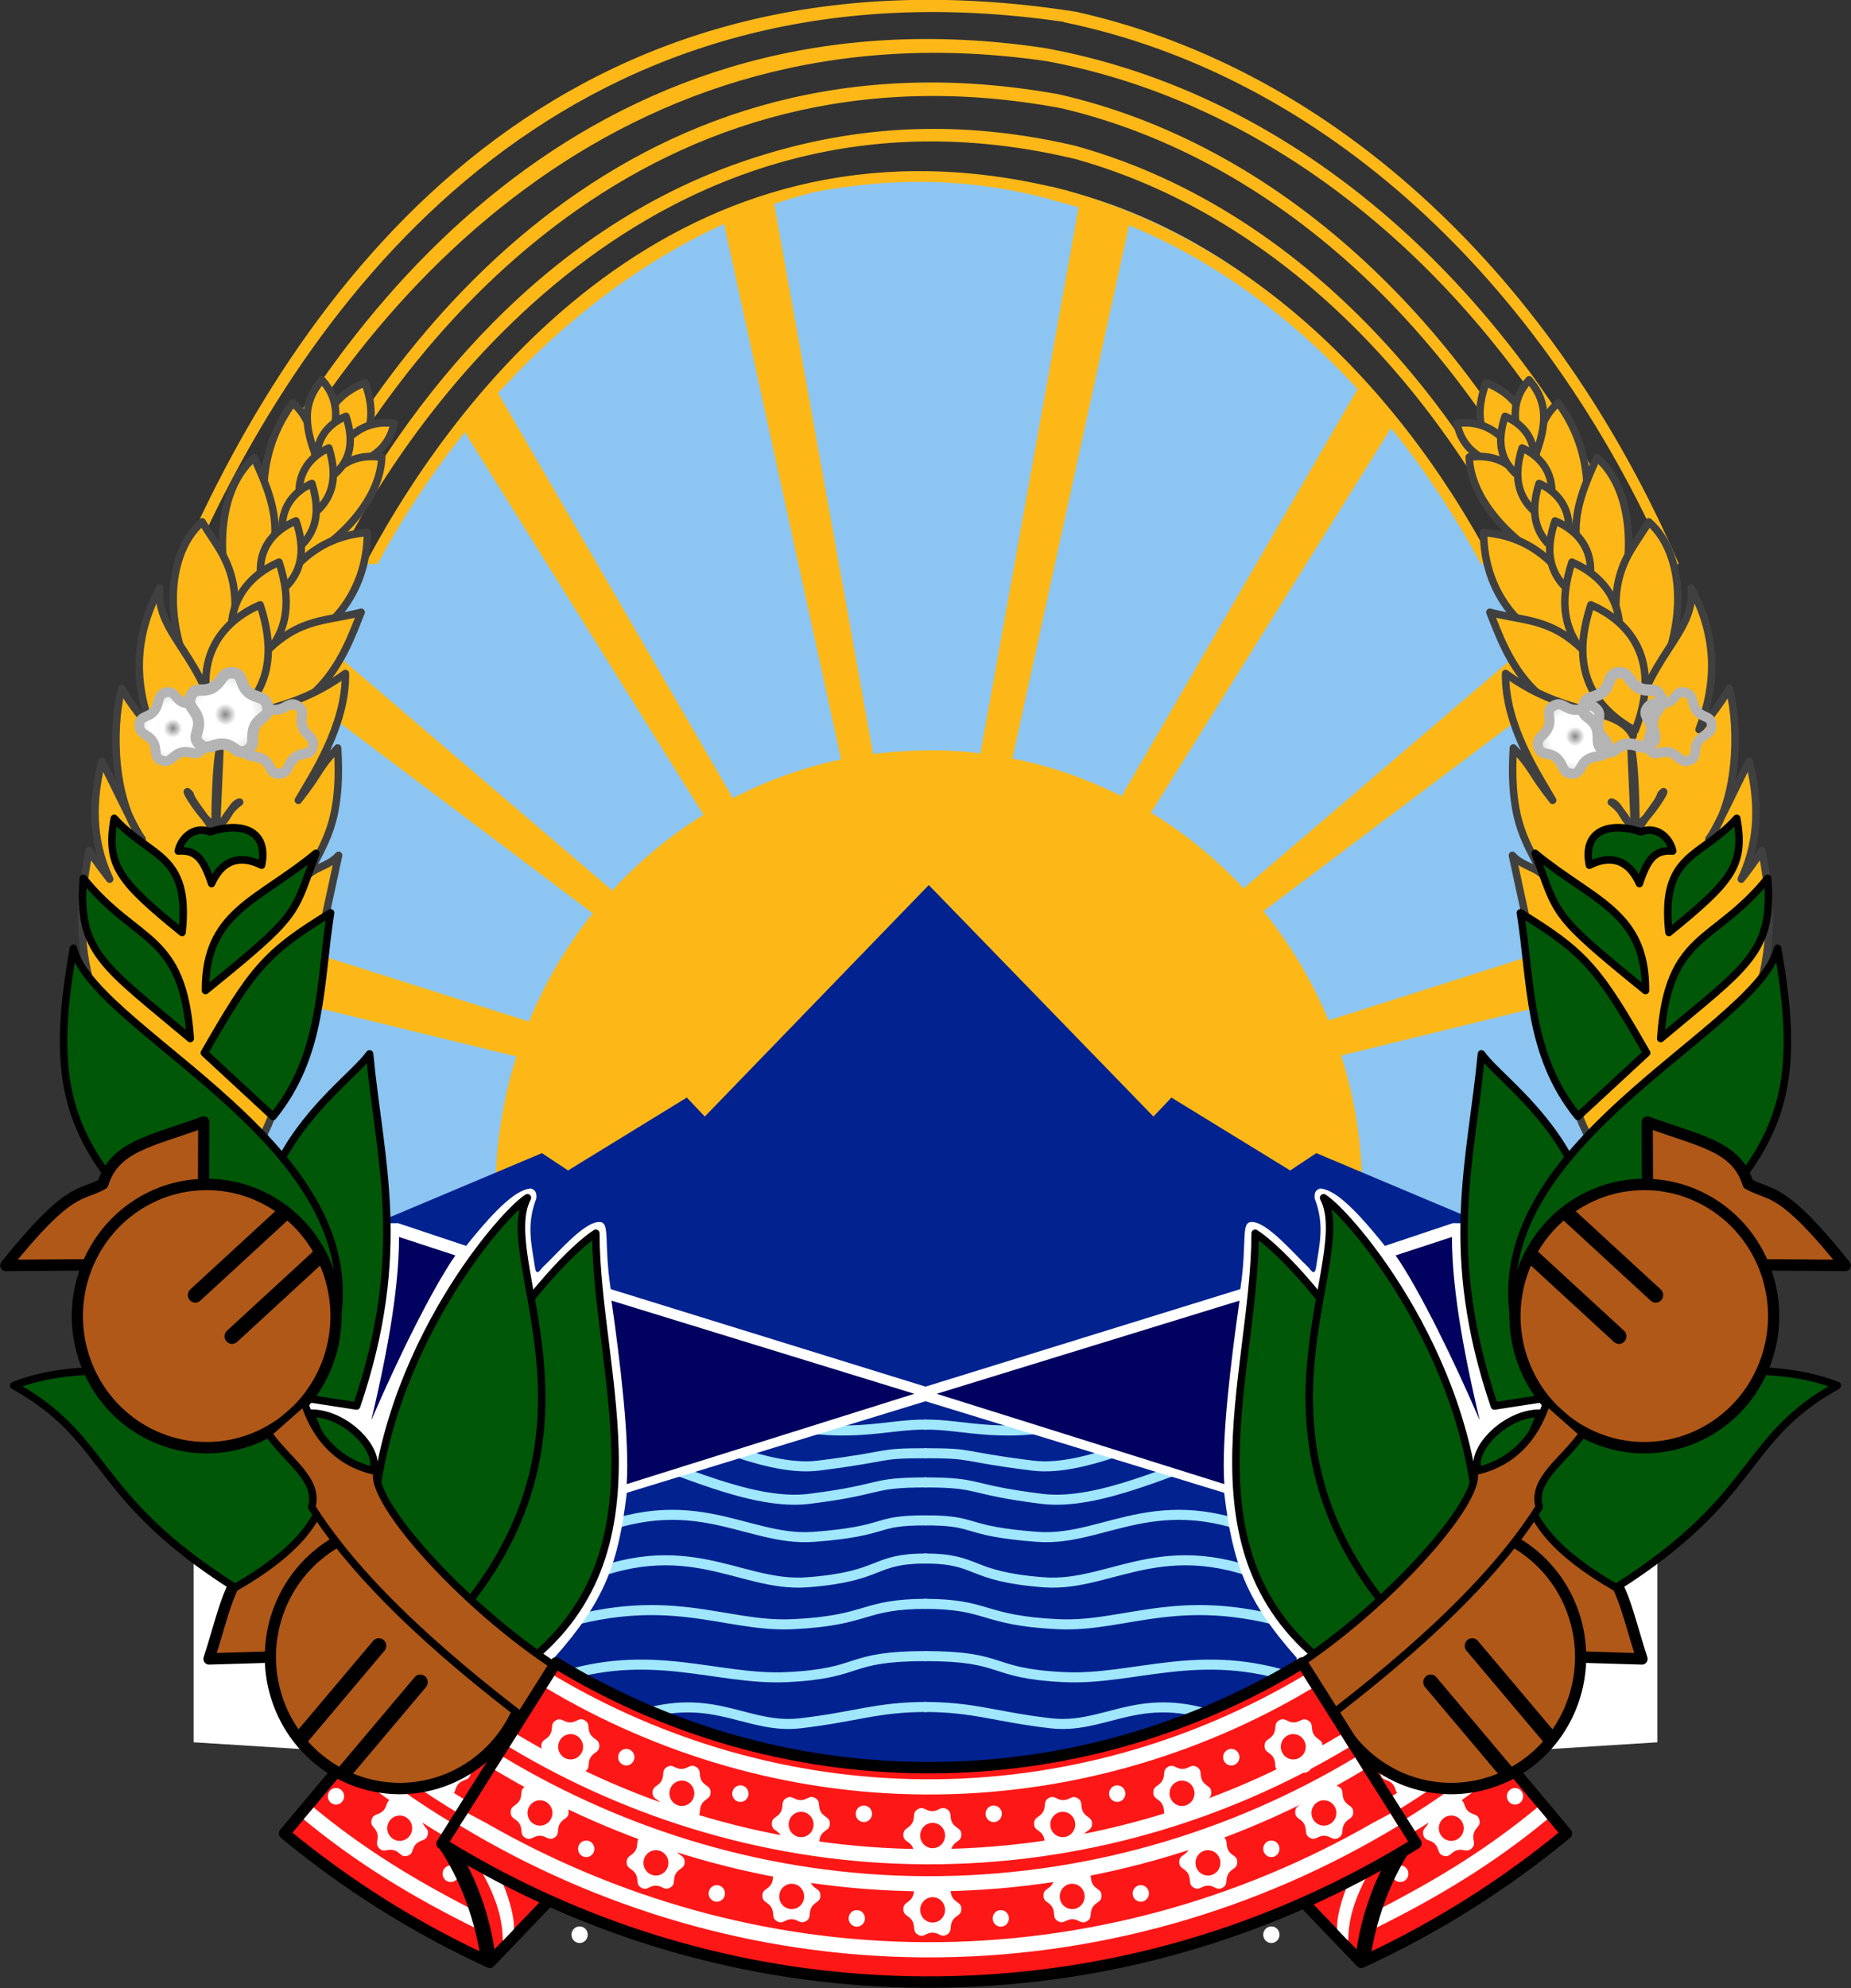 <?xml version="1.0" encoding="UTF-8" standalone="no"?>
<!-- Created with Inkscape (http://www.inkscape.org/) -->

<svg
   xmlns:svg="http://www.w3.org/2000/svg"
   xmlns="http://www.w3.org/2000/svg"
   xmlns:xlink="http://www.w3.org/1999/xlink"
   version="1.0"
   width="744"
   height="798.829"
   id="svg2">
  <rect width="100%" height="100%" fill="#333333" stroke="none"/>
  <defs
     id="defs4">
    <linearGradient
       id="linearGradient3460">
      <stop
         id="stop3462"
         style="stop-color:#fdb817;stop-opacity:1"
         offset="0" />
      <stop
         id="stop3464"
         style="stop-color:#fdb817;stop-opacity:0"
         offset="1" />
    </linearGradient>
    <radialGradient
       cx="199.382"
       cy="235.228"
       r="11.03"
       fx="199.382"
       fy="235.228"
       id="radialGradient15337"
       xlink:href="#linearGradient4168"
       gradientUnits="userSpaceOnUse"
       gradientTransform="matrix(1,0,0,1.001,0,-0.135)" />
    <linearGradient
       id="linearGradient4168">
      <stop
         id="stop4170"
         style="stop-color:#868686;stop-opacity:1"
         offset="0" />
      <stop
         id="stop6164"
         style="stop-color:#ffffff;stop-opacity:1"
         offset="0.25" />
      <stop
         id="stop6166"
         style="stop-color:#ffffff;stop-opacity:1"
         offset="0.625" />
      <stop
         id="stop4172"
         style="stop-color:#d7dedd;stop-opacity:1"
         offset="1" />
    </linearGradient>
    <linearGradient
       id="linearGradient5165">
      <stop
         id="stop5167"
         style="stop-color:#ccdde6;stop-opacity:1"
         offset="0" />
      <stop
         id="stop5173"
         style="stop-color:#ccdde6;stop-opacity:1"
         offset="0.5" />
      <stop
         id="stop5169"
         style="stop-color:#ccdde6;stop-opacity:0"
         offset="1" />
    </linearGradient>
    <linearGradient
       id="linearGradient5183">
      <stop
         id="stop5185"
         style="stop-color:#ffffff;stop-opacity:0.99"
         offset="0" />
      <stop
         id="stop5193"
         style="stop-color:#daf1f6;stop-opacity:0.996"
         offset="0.75" />
      <stop
         id="stop5187"
         style="stop-color:#94c7d2;stop-opacity:1"
         offset="1" />
    </linearGradient>
    <linearGradient
       x1="440.656"
       y1="212.953"
       x2="641.5"
       y2="212.953"
       id="linearGradient3466"
       xlink:href="#linearGradient3460"
       gradientUnits="userSpaceOnUse" />
    <radialGradient
       cx="199.382"
       cy="235.228"
       r="11.03"
       fx="199.382"
       fy="235.228"
       id="radialGradient2664"
       xlink:href="#linearGradient4168"
       gradientUnits="userSpaceOnUse"
       gradientTransform="matrix(1,0,0,1.001,0,-0.135)" />
    <radialGradient
       cx="199.382"
       cy="235.228"
       r="11.03"
       fx="199.382"
       fy="235.228"
       id="radialGradient3331"
       xlink:href="#linearGradient4168"
       gradientUnits="userSpaceOnUse"
       gradientTransform="matrix(1,0,0,1.001,0,-0.135)" />
  </defs>
  <g
     transform="translate(-27.503,-43.604)"
     id="layer1">
    <path
       d="m 398.197,114.606 c -24.826,0.223 -47.659,4.484 -47.659,4.484 -139.105,39.938 -224.293,187.885 -225.057,369.25 l -1.137,2.966 c -3e-5,100.482 29.573,191.607 77.551,258.68 l 397.976,0 c 47.592,-66.552 77.037,-156.898 77.457,-256.581 0.777,-184.49 -97.371,-345.915 -227.281,-374.537 -0.525,-0.057 -1.681,-0.229 -3.361,-0.473 -8.013,-1.165 -27.966,-3.973 -48.49,-3.788 z"
       id="path3225"
       style="fill:#8cc5f2;fill-opacity:1;stroke:none" />
    <g
       transform="matrix(3.001,0,0,3.053,-560.68,-490.838)"
       id="g15142"
       style="stroke:none">
      <path
         d="M 520.25,201.438 513.5,203.969 529.312,275 c -5.108,1.055 -9.976,2.791 -14.5,5.094 L 482.75,225.75 l -4.469,5.188 32.594,51.344 c -4.516,2.76 -8.625,6.119 -12.219,9.969 l -38.25,-32.156 -0.656,8.312 36.281,26.844 c -3.485,4.285 -6.372,9.078 -8.531,14.25 l -28.312,-8.844 -1.438,6.688 28.062,6.75 c -1.76,5.488 -2.747,11.341 -2.781,17.406 l 0,0.312 c -10e-6,31.92 25.799,57.881 57.719,58.062 32.035,0.182 58.162,-25.684 58.344,-57.719 0.036,-6.345 -0.96,-12.46 -2.812,-18.188 l 27.5,-6.625 -1.438,-6.688 -27.75,8.688 c -2.202,-5.225 -5.162,-10.059 -8.719,-14.375 l 35.906,-26.562 -0.656,-8.312 -37.906,31.875 C 579.567,288.11 575.399,284.744 570.812,282 L 603.25,230.938 598.781,225.75 566.875,279.844 c -4.564,-2.27 -9.475,-3.963 -14.625,-4.969 l 15.781,-70.906 -6.75,-2.531 -13.312,72.781 c -4.779,-0.65 -9.598,-0.496 -14.375,0.062 L 520.25,201.438 z"
         transform="translate(-220.654,0)"
         id="path14031"
         style="fill:#fdb817;fill-opacity:1;stroke:none" />
    </g>
    <g
       transform="matrix(3.001,0,0,3.053,-1222.816,-490.838)"
       id="g15168"
       style="stroke:none">
      <path
         d="m 541.031,291.531 -30,30.469 -2.406,-2.5 -15.906,9.594 -3.5,-2.281 -21.969,9.094 14.531,78.594 118.594,0 14.531,-78.594 -21.969,-9.094 -3.5,2.281 L 573.531,319.5 571.125,322 541.031,291.531 z"
         id="rect2249"
         style="fill:#022290;fill-opacity:1;stroke:none" />
    </g>
    <g
       transform="matrix(3.001,0,0,3.053,-1222.809,-490.838)"
       id="g15172"
       style="stroke:none">
      <path
         d="m 560.872,176.625 c -69.094,-10.743 -103.597,35.007 -120.216,72.656 l 1.562,0 c 16.734,-37.345 51.59,-80.738 116.926,-71.344 l 1.727,-1.312 z m -0.028,0 -1.75,1.344 c 34.717,7.012 64.162,33.964 80.875,71.312 l 1.531,0 C 624.901,211.639 595.556,184.257 560.844,176.625 z m -4.641,4.699 C 497.677,172.882 462.576,213.068 445.75,249.281 l 1.562,0 c 16.554,-35.074 52.47,-74.358 109.47,-66.18 l -0.58,-1.778 z m -0.015,-0.011 0.594,1.781 c 33.228,6.067 61.618,31.113 78.156,66.188 l 1.562,0 C 619.69,213.073 590.437,187.246 556.188,181.312 z m 2.016,6.11 c -55.695,-9.755 -89.054,29.667 -104.297,61.859 l 1.531,0 C 470.357,218.211 504.203,179.217 558.841,189.312 l -0.638,-1.89 z m -0.016,-0.016 0.656,1.906 c 28.523,6.634 52.929,28.953 67.875,59.969 l 1.562,0 C 613.033,217.079 587.745,193.932 558.188,187.406 z m 2.25,6.781 0.625,1.906 c 24.691,6.92 45.85,26.425 59.531,53.188 l 1.562,0 c -14.011,-27.931 -36.016,-48.219 -61.719,-55.094 z m -10e-4,-3.2e-4 C 543.085,190.252 528.468,192.052 515.566,196.502 487.712,206.11 469.585,230.069 460,249.155 l 1.594,0.126 c 13.691,-26.763 47.43,-65.71 99.464,-53.203 l -0.622,-1.891 z m -3.061,5.407 0,1.75 c 23.601,5.634 44.053,23.258 57.625,47.938 l 1.594,0 C 602.789,223.657 581.724,205.327 557.375,199.594 z m 1.335,2.062 c 0.8,-1.876 1.464,-1.368 0.254,-1.666 -49.434,-12.161 -79.926,24.277 -93.401,49.291 l 1.625,0 c 13.457,-24.489 35.183,-43.155 58.487,-48.942 13.295,-2.49 23.998,-1.235 33.036,1.317 z"
         id="path10048"
         style="fill:#fdb817;fill-opacity:1;stroke:none" />
      <g
         transform="matrix(1,-0.009,0.009,1,294.728,2.809)"
         id="g3145"
         style="stroke:none" />
    </g>
    <g
       transform="matrix(3.001,0,0,3.053,-562.642,-490.838)"
       id="g15267">
      <g
         id="g6193"
         style="fill:none;stroke:#a0e7fe;stroke-opacity:1">
        <path
           d="m 283.095,400.561 c 9.579,-2.624 13.797,2.09 20.796,1.281 7.532,-0.871 10.211,-2.143 16.927,-2.143"
           id="path3261"
           style="fill:none;stroke:#a0e7fe;stroke-width:1.321;stroke-linecap:butt;stroke-linejoin:miter;stroke-miterlimit:4;stroke-opacity:1;stroke-dasharray:none" />
        <path
           d="m 270.952,396.008 c 12.916,-4.32 21.643,0.215 31.122,-0.237 10.321,-0.493 7.585,-2.768 18.709,-2.768"
           id="path5201"
           style="fill:none;stroke:#a0e7fe;stroke-width:1.321;stroke-linecap:butt;stroke-linejoin:miter;stroke-miterlimit:4;stroke-opacity:1;stroke-dasharray:none" />
        <path
           d="m 269.702,389.401 c 16.488,-5.391 23.697,-0.142 33.176,-0.594 10.321,-0.493 9.156,-2.678 17.95,-2.678"
           id="path5203"
           style="fill:none;stroke:#a0e7fe;stroke-width:1.321;stroke-linecap:butt;stroke-linejoin:miter;stroke-miterlimit:4;stroke-opacity:1;stroke-dasharray:none" />
        <path
           d="m 271.577,384.222 c 16.488,-8.415 23.697,-0.221 33.176,-0.928 10.321,-0.769 8.55,-3.135 16.026,-3.135"
           id="path5205"
           style="fill:none;stroke:#a0e7fe;stroke-width:1.321;stroke-linecap:butt;stroke-linejoin:miter;stroke-miterlimit:4;stroke-opacity:1;stroke-dasharray:none" />
        <path
           d="m 272.47,378.24 c 16.488,-8.415 23.697,-0.221 33.176,-0.928 10.321,-0.769 7.749,-2.198 15.062,-2.166"
           id="path6176"
           style="fill:none;stroke:#a0e7fe;stroke-width:1.321;stroke-linecap:butt;stroke-linejoin:miter;stroke-miterlimit:4;stroke-opacity:1;stroke-dasharray:none" />
        <path
           d="m 281.606,362.039 c 6.249,0.513 16.93,6.852 24.665,5.898 10.272,-1.266 7.546,-1.631 14.495,-1.631"
           id="path6180"
           style="fill:none;stroke:#a0e7fe;stroke-width:1.321;stroke-linecap:butt;stroke-linejoin:miter;stroke-miterlimit:4;stroke-opacity:1;stroke-dasharray:none" />
        <path
           d="m 281.398,366.666 c 5.618,1.334 15.888,6.599 23.623,5.646 10.272,-1.266 7.941,-2.166 15.776,-2.166"
           id="path6178"
           style="fill:none;stroke:#a0e7fe;stroke-width:1.321;stroke-linecap:butt;stroke-linejoin:miter;stroke-miterlimit:4;stroke-opacity:1;stroke-dasharray:none" />
        <path
           d="m 299.031,361.849 c 10.985,2.912 16.282,0.57 21.773,0.695"
           id="path6182"
           style="fill:none;stroke:#a0e7fe;stroke-width:1.321;stroke-linecap:butt;stroke-linejoin:miter;stroke-miterlimit:4;stroke-opacity:1;stroke-dasharray:none" />
      </g>
      <path
         d="m 222.586,336.164 27.392,-0.133 9.102,2.991 c 4.379,-5.4 6.902,-7.446 8.689,-7.558 0.723,0.244 0.761,0.721 0.713,1.322 -1.377,3.477 -0.609,6.151 -0.218,8.826 0.142,1.069 0.376,1.13 0.989,0.301 2.178,-2.019 5.624,-6.085 7.69,-6.037 1.486,0.033 0.54,2.625 1.502,8.835 l 42.586,12.961 0.147,1.623 -40.577,12.22 c -1.112,9.238 -2.933,14.231 -9.712,21.713 l 0.198,14.126 -48.501,-3.005 0,-68.185 z"
         id="rect9632"
         style="fill:#ffffff;fill-opacity:1;stroke:#000000;stroke-width:0;stroke-linecap:round;stroke-linejoin:round;stroke-miterlimit:4;stroke-opacity:1" />
      <g
         id="g29528">
        <path
           d="m 253.094,394.844 -18.344,21.5 c 8.27,6.718 17.479,12.452 27.5,16.969 l 21.375,-21.938 c -11.381,-3.731 -21.643,-9.41 -30.531,-16.531 z"
           id="path29383"
           style="fill:#fd1717;fill-opacity:1;stroke:#000000;stroke-width:1.5;stroke-linecap:butt;stroke-linejoin:round;stroke-miterlimit:4;stroke-opacity:1;stroke-dasharray:none" />
        <use
           transform="matrix(0.966,0.259,-0.259,0.966,97.721,-53.998)"
           id="use29405"
           x="0"
           y="0"
           width="744.094"
           height="1052.362"
           xlink:href="#g23718" />
        <use
           transform="matrix(0.966,0.259,-0.259,0.966,99.28,-55.671)"
           id="use29407"
           x="0"
           y="0"
           width="744.094"
           height="1052.362"
           xlink:href="#use23722" />
        <use
           transform="matrix(0.966,0.259,-0.259,0.966,68.494,-72.744)"
           id="use29411"
           x="0"
           y="0"
           width="744.094"
           height="1052.362"
           xlink:href="#use23742" />
        <path
           d="m 278.108,406.061 a 1.531,1.531 0 1 1 -2e-5,0.009"
           transform="matrix(0.687,0.184,-0.184,0.687,132.682,70.773)"
           id="path29419"
           style="fill:#ffffff;fill-opacity:1;stroke:#000000;stroke-width:0;stroke-linecap:round;stroke-linejoin:round;stroke-miterlimit:4;stroke-opacity:1;stroke-dasharray:none" />
        <use
           transform="matrix(0.966,0.259,-0.259,0.966,97.993,-55.297)"
           id="use29421"
           x="0"
           y="0"
           width="744.094"
           height="1052.362"
           xlink:href="#path23805" />
        <use
           transform="matrix(0.966,0.259,-0.259,0.966,47.365,-69.059)"
           id="use29425"
           x="0"
           y="0"
           width="744.094"
           height="1052.362"
           xlink:href="#use23809" />
        <use
           transform="matrix(0.966,0.259,-0.259,0.966,99.849,-53.689)"
           id="use29427"
           x="0"
           y="0"
           width="744.094"
           height="1052.362"
           xlink:href="#use23811" />
        <use
           transform="matrix(0.966,0.259,-0.259,0.966,101.739,-55.862)"
           id="use29429"
           x="0"
           y="0"
           width="744.094"
           height="1052.362"
           xlink:href="#use23813" />
        <path
           d="m 252.094,396.031 -1.281,1.5 c 8.599,6.919 18.437,12.505 29.312,16.375 l 1.531,-1.562 c -10.986,-3.791 -20.915,-9.377 -29.562,-16.312 z m -5.969,7 -1.281,1.5 c 8.399,6.788 17.888,12.433 28.312,16.594 l 1.5,-1.562 c -10.522,-4.101 -20.084,-9.721 -28.531,-16.531 z m -2.281,2.656 -1.312,1.562 c 8.333,6.744 17.704,12.377 27.969,16.625 l 1.5,-1.562 c -10.356,-4.206 -19.792,-9.844 -28.156,-16.625 z m -5.183,7.235 -1.344,1.562 c 7.252,5.894 14.793,10.351 23.428,14.52 l -0.657,-2.569 c -7.878,-3.957 -14.751,-8.079 -21.428,-13.513 z"
           id="path29385"
           style="fill:#ffffff;fill-opacity:1;stroke:none" />
        <path
           d="m 257.1,417.007 -1.729,1.121 c 2.929,4.201 5.035,9.821 5.738,15.289 l 1.87,-1.047 c -0.656,-5.193 -2.71,-10.902 -5.879,-15.363 z"
           id="path9171"
           style="fill:#000000;fill-opacity:1;stroke:none" />
        <path
           d="m 259.814,415.07 -1.729,1.121 c 2.639,4.572 5.892,8.79 5.903,14.291 l 1.491,-1.527 c 0.198,-2.919 -2.543,-9.304 -5.665,-13.885 z"
           id="path9173"
           style="fill:#ffffff;fill-opacity:1;stroke:none" />
      </g>
      <g
         id="g3278">
        <path
           d="m 234.029,249.349 c 6.441,-9.035 5.807,-18.195 1.823,-21.267 -5.727,7.719 -3.994,16.336 -1.823,21.267 z"
           id="path3260"
           style="fill:#fdb817;fill-opacity:1;fill-rule:evenodd;stroke:#404040;stroke-width:1px;stroke-linecap:round;stroke-linejoin:round;stroke-opacity:1" />
        <path
           d="m 241.131,236.535 c 6.196,-3.058 5.678,-7.642 4.406,-11.106 -2.99,1.114 -7.428,4.231 -4.406,11.106 z"
           id="path3252"
           style="fill:#fdb817;fill-opacity:1;fill-rule:evenodd;stroke:#404040;stroke-width:1px;stroke-linecap:round;stroke-linejoin:round;stroke-opacity:1" />
        <path
           d="m 239.522,236.407 c 2.716,-5.31 2.777,-8.598 0.245,-11.355 -2.759,3.11 -2.416,6.424 -0.245,11.355 z"
           id="path3256"
           style="fill:#fdb817;fill-opacity:1;fill-rule:evenodd;stroke:#404040;stroke-width:1px;stroke-linecap:round;stroke-linejoin:round;stroke-opacity:1" />
        <path
           d="m 239.981,237.05 c 5.91,-0.803 8.644,-2.631 9.461,-6.284 -4.129,-0.489 -6.653,1.686 -9.461,6.284 z"
           id="path3258"
           style="fill:#fdb817;fill-opacity:1;fill-rule:evenodd;stroke:#404040;stroke-width:1px;stroke-linecap:round;stroke-linejoin:round;stroke-opacity:1" />
        <path
           d="m 235.04,250.044 c 5.936,-2.658 12.5,-8.535 12.746,-14.827 -4.653,-0.551 -8.414,1.247 -12.746,14.827 z"
           id="path3262"
           style="fill:#fdb817;fill-opacity:1;fill-rule:evenodd;stroke:#404040;stroke-width:1px;stroke-linecap:round;stroke-linejoin:round;stroke-opacity:1" />
        <path
           d="m 239.833,238.555 c 4.435,-2.397 4.065,-5.991 3.154,-8.707 -2.14,0.873 -5.317,3.317 -3.154,8.707 z"
           id="path3254"
           style="fill:#fdb817;fill-opacity:1;fill-rule:evenodd;stroke:#404040;stroke-width:1px;stroke-linecap:round;stroke-linejoin:round;stroke-opacity:1" />
        <path
           d="m 237.455,243.48 c 4.561,-2.606 4.18,-6.513 3.243,-9.464 -2.201,0.949 -5.468,3.605 -3.243,9.464 z"
           id="path3250"
           style="fill:#fdb817;fill-opacity:1;fill-rule:evenodd;stroke:#404040;stroke-width:1px;stroke-linecap:round;stroke-linejoin:round;stroke-opacity:1" />
        <path
           d="m 235.182,248.151 c 4.561,-2.606 4.18,-6.513 3.243,-9.464 -2.201,0.949 -5.468,3.605 -3.243,9.464 z"
           id="path3248"
           style="fill:#fdb817;fill-opacity:1;fill-rule:evenodd;stroke:#404040;stroke-width:1px;stroke-linecap:round;stroke-linejoin:round;stroke-opacity:1" />
        <path
           d="m 228.852,257.683 c 6.441,-10.803 5.302,-14.912 1.823,-22.404 -5.348,4.563 -5.257,14.821 -1.823,22.404 z"
           id="path3264"
           style="fill:#fdb817;fill-opacity:1;fill-rule:evenodd;stroke:#404040;stroke-width:1px;stroke-linecap:round;stroke-linejoin:round;stroke-opacity:1" />
        <path
           d="m 229.665,261.359 c 4.283,-11.825 9.604,-15.697 16.186,-16.228 0.033,8.01 -5.465,15.692 -16.186,16.228 z"
           id="path3270"
           style="fill:#fdb817;fill-opacity:1;fill-rule:evenodd;stroke:#404040;stroke-width:1px;stroke-linecap:round;stroke-linejoin:round;stroke-opacity:1" />
        <path
           d="m 232.421,254.086 c 5.442,-2.884 4.987,-7.208 3.87,-10.474 -2.626,1.051 -6.524,3.99 -3.87,10.474 z"
           id="path3246"
           style="fill:#fdb817;fill-opacity:1;fill-rule:evenodd;stroke:#404040;stroke-width:1px;stroke-linecap:round;stroke-linejoin:round;stroke-opacity:1" />
        <path
           d="m 224.938,268.29 c 6.441,-16.611 1.64,-19.71 -1.207,-24.55 -5.348,4.563 -5.383,15.958 1.207,24.55 z"
           id="path3266"
           style="fill:#fdb817;fill-opacity:1;fill-rule:evenodd;stroke:#404040;stroke-width:1px;stroke-linecap:round;stroke-linejoin:round;stroke-opacity:1" />
        <path
           d="m 228.815,263.683 c 7.329,-4.032 6.716,-10.075 5.211,-14.641 -3.536,1.469 -8.786,5.578 -5.211,14.641 z"
           id="path3244"
           style="fill:#fdb817;fill-opacity:1;fill-rule:evenodd;stroke:#404040;stroke-width:1px;stroke-linecap:round;stroke-linejoin:round;stroke-opacity:1" />
        <path
           d="m 225.483,270.902 c 7.994,-15.373 13.028,-13.54 19.536,-15.267 -2.332,5.763 -5.425,14.833 -19.536,15.267 z"
           id="path3268"
           style="fill:#fdb817;fill-opacity:1;fill-rule:evenodd;stroke:#404040;stroke-width:1px;stroke-linecap:round;stroke-linejoin:round;stroke-opacity:1" />
        <path
           d="m 218.062,252.438 c -3.702,6.74 -3.285,12.972 -1.062,18.625 -1.351,-1.495 -2.746,-3.211 -4.062,-5.406 -1.429,5.656 -1.026,14.956 2.743,19.811 -1.012,-1.203 -4.422,-8.588 -5.399,-10.217 -1.66,6.569 -0.878,11.411 1.062,15.5 -0.915,-1.153 -1.845,-2.372 -2.75,-3.75 -3.924,18.854 4.664,26.98 11.656,37.344 -0.143,3.591 -0.253,7.615 -0.312,12.25 12.854,-6.671 14.92,-16.391 22.062,-48.969 -1.137,1.264 -2.843,1.524 -3.881,2.399 1.712,-4.004 4.373,-6.329 3.756,-16.524 -2.631,2.635 -2.155,2.997 -5.268,6.878 1.761,-3.053 6.439,-9.793 6.304,-16.687 -8.466,6.045 -14.916,4.167 -17.068,8.216 -1.255,-10.113 -8.496,-13.39 -7.781,-19.469 z m 8.041,20.971 c 0.034,0.377 -0.452,9.848 -0.411,10.248 1.188,0.059 1.918,-2.903 3.058,-3.03 -1.4,0.939 -2.415,2.748 -3.311,4.57 -0.047,-1.426 -3.102,-4.439 -3.31,-5.58 -1.525,-1.793 1.704,3.439 3.317,4.16 0.062,-8.253 0.599,-10.103 0.658,-10.368 z"
           id="path3274"
           style="fill:#fdb817;fill-opacity:1;fill-rule:evenodd;stroke:#404040;stroke-width:1px;stroke-linecap:round;stroke-linejoin:round;stroke-opacity:1" />
        <path
           d="m 225.569,271.194 c 8.335,-4.552 7.638,-11.376 5.927,-16.532 -4.022,1.658 -9.992,6.298 -5.927,16.532 z"
           id="path2271"
           style="fill:#fdb817;fill-opacity:1;fill-rule:evenodd;stroke:#404040;stroke-width:1px;stroke-linecap:round;stroke-linejoin:round;stroke-opacity:1" />
      </g>
      <path
         d="m 244.414,360.086 -9.333,-1.411 c -12.77,-28.409 7.215,-39.661 11.069,-44.921 1.342,13.976 5.278,26.045 -1.735,46.332 z"
         id="path35400"
         style="fill:#005707;fill-opacity:1;fill-rule:evenodd;stroke:#000000;stroke-width:1px;stroke-linecap:round;stroke-linejoin:round;stroke-opacity:1" />
      <path
         d="m 239.336,355.919 c -30.893,-26.113 -37.413,-30.581 -32.863,-56.054 2.983,11.83 46.821,28.317 32.863,56.054 z"
         id="path35398"
         style="fill:#005707;fill-opacity:1;fill-rule:evenodd;stroke:#000000;stroke-width:1px;stroke-linecap:round;stroke-linejoin:round;stroke-opacity:1" />
      <use
         transform="matrix(0.026,1,1,-0.026,-103.896,177.828)"
         id="use30539"
         x="0"
         y="0"
         width="744.094"
         height="1052.362"
         xlink:href="#g8028" />
      <path
         d="m 228.12,383.99 c 32.773,-18.399 -10.266,-34.153 -29.637,-26.59 12.91,7.008 10.322,14.568 29.637,26.59 z"
         id="path35402"
         style="fill:#005707;fill-opacity:1;fill-rule:evenodd;stroke:#000000;stroke-width:1px;stroke-linecap:round;stroke-linejoin:round;stroke-opacity:1" />
      <path
         d="m 224.986,291.332 c -1.083,-3.246 -2.086,-4.471 -4.464,-4.286 0.34,-1.561 1.962,-3.379 4.283,-2.524 4.086,-1.349 7.861,-0.247 6.883,4.394 -2.155,-1.084 -4.983,-1.337 -6.701,2.415 z"
         id="path34419"
         style="fill:#005707;fill-opacity:1;fill-rule:evenodd;stroke:#000000;stroke-width:1px;stroke-linecap:round;stroke-linejoin:round;stroke-opacity:1" />
      <path
         d="m 221.036,297.772 c -8.276,-6.627 -10.265,-8.774 -9.084,-15.017 4.78,5.257 10.245,4.53 9.084,15.017 z"
         id="path35390"
         style="fill:#005707;fill-opacity:1;fill-rule:evenodd;stroke:#000000;stroke-width:1px;stroke-linecap:round;stroke-linejoin:round;stroke-opacity:1" />
      <path
         d="m 224.172,305.411 c 12.777,-10.174 11.659,-9.787 14.786,-18.047 -7.78,6.318 -14.845,7.654 -14.786,18.047 z"
         id="path35392"
         style="fill:#005707;fill-opacity:1;fill-rule:evenodd;stroke:#000000;stroke-width:1px;stroke-linecap:round;stroke-linejoin:round;stroke-opacity:1" />
      <path
         d="m 222.136,311.725 c -11.622,-9.595 -15.127,-11.299 -14.324,-21.078 7.242,8.793 13.338,6.993 14.324,21.078 z"
         id="path35394"
         style="fill:#005707;fill-opacity:1;fill-rule:evenodd;stroke:#000000;stroke-width:1px;stroke-linecap:round;stroke-linejoin:round;stroke-opacity:1" />
      <path
         d="m 224.019,313.619 9.197,8.363 c 6.785,-8.207 6.229,-17.764 7.715,-26.789 -8.757,5.257 -10.497,7.434 -16.912,18.426 z"
         id="path35396"
         style="fill:#005707;fill-opacity:1;fill-rule:evenodd;stroke:#000000;stroke-width:1px;stroke-linecap:round;stroke-linejoin:round;stroke-opacity:1" />
      <g
         transform="translate(78.084,0)"
         id="g8028"
         style="fill:#b05818;fill-opacity:1">
        <path
           d="m 119.338,341.594 c 8.656,-10.569 9.8,-8.984 13.006,-10.733 1.573,-4.943 6.238,-5.548 13.511,-8.144 l -0.063,18.688 -26.453,0.189 z"
           id="path32479"
           style="fill:#b05818;fill-opacity:1;fill-rule:evenodd;stroke:#000000;stroke-width:1.5;stroke-linecap:round;stroke-linejoin:round;stroke-miterlimit:4;stroke-opacity:1;stroke-dasharray:none" />
        <path
           d="m 163.214,347.184 a 17.321,17.321 0 1 1 -34.643,0 17.321,17.321 0 1 1 34.643,0 z"
           transform="translate(0.357,1.071)"
           id="path4138"
           style="fill:#b05818;fill-opacity:1;stroke:#000000;stroke-width:1.5;stroke-linecap:butt;stroke-linejoin:round;stroke-miterlimit:4;stroke-opacity:1;stroke-dasharray:none" />
        <path
           d="m 144.722,345.489 11.708,-10.586"
           id="path6086"
           style="fill:#b05818;fill-opacity:1;fill-rule:evenodd;stroke:#000000;stroke-width:2;stroke-linecap:round;stroke-linejoin:round;stroke-miterlimit:4;stroke-opacity:1;stroke-dasharray:none" />
        <use
           transform="translate(4.924,5.43)"
           id="use7057"
           style="fill:#b05818;fill-opacity:1"
           x="0"
           y="0"
           width="744.094"
           height="1052.362"
           xlink:href="#path6086" />
      </g>
      <g
         id="g3298">
        <use
           transform="matrix(0.801,-0.321,0.321,0.801,-48.267,128.171)"
           id="use6170"
           x="0"
           y="0"
           width="744.094"
           height="1052.362"
           xlink:href="#path2225" />
        <use
           transform="matrix(0.798,0.393,-0.393,0.798,158.343,-31.912)"
           id="use6168"
           x="0"
           y="0"
           width="744.094"
           height="1052.362"
           xlink:href="#path2225" />
        <path
           d="m 209.102,239.694 c -1.175,2.485 -3.192,0.718 -5.645,1.958 -2.659,1.344 -2.42,3.992 -5.374,3.613 -2.726,-0.349 -1.669,-2.814 -3.606,-4.764 -2.1,-2.113 -4.544,-1.068 -5.097,-3.995 -0.51,-2.701 2.161,-2.457 3.417,-4.902 1.361,-2.65 -0.389,-4.652 2.224,-6.082 2.411,-1.32 3.005,1.296 5.718,1.734 2.941,0.475 4.304,-1.807 6.472,0.236 2,1.885 -0.304,3.258 0.117,5.974 0.457,2.944 3.049,3.535 1.776,6.228 z"
           transform="matrix(0.429,0.293,-0.293,0.429,210.253,109.718)"
           id="path2225"
           style="fill:url(#radialGradient3331);fill-opacity:1;stroke:#b4b4b4;stroke-width:2.886;stroke-linecap:round;stroke-linejoin:round;stroke-miterlimit:4;stroke-opacity:1;stroke-dasharray:none" />
      </g>
      <path
         d="m 278.55,346.224 c 1.153,7.958 2.446,18.299 2.034,24.149 L 319.11,358.485 278.55,346.224 z"
         id="rect3315"
         style="fill:#01015f;fill-opacity:1;stroke:#404040;stroke-width:0;stroke-linecap:round;stroke-linejoin:round;stroke-miterlimit:4;stroke-opacity:1;stroke-dasharray:none" />
      <path
         d="m 257.639,340.272 -7.542,-2.425 c 0.025,7.509 -2.042,17.191 -3.723,24.145 3.364,-7.725 8.069,-17.193 11.265,-21.72 z"
         id="path4289"
         style="fill:#01015f;fill-opacity:1;stroke:#404040;stroke-width:0;stroke-linecap:round;stroke-linejoin:round;stroke-miterlimit:4;stroke-opacity:1;stroke-dasharray:none" />
      <path
         d="m 238.27,361.039 c 4.676,-0.026 9.317,4.784 8.334,7.45 -3.535,1.871 -6.141,-1.604 -8.334,-7.45 z"
         id="rect2269"
         style="fill:#005707;fill-opacity:1;stroke:#000000;stroke-width:1;stroke-linecap:round;stroke-linejoin:round;stroke-miterlimit:4;stroke-opacity:1" />
      <path
         d="m 254.874,385.802 c -5.154,-22.298 16.462,-45.343 21.58,-48.435 0.03,18.813 10.537,43.192 -11.093,57.854 l -10.487,-9.419 z"
         id="path2245"
         style="fill:#005707;fill-opacity:1;fill-rule:evenodd;stroke:#000000;stroke-width:1px;stroke-linecap:round;stroke-linejoin:round;stroke-opacity:1" />
      <path
         d="m 246.574,378.211 c 0.043,-23.589 16.966,-43.15 20.713,-45.517 -4.35,8.128 11.397,29.546 -8.098,53.5 l -12.615,-7.983 z"
         id="path2247"
         style="fill:#005707;fill-opacity:1;fill-rule:evenodd;stroke:#000000;stroke-width:1;stroke-linecap:round;stroke-linejoin:round;stroke-miterlimit:4;stroke-opacity:1;stroke-dasharray:none" />
      <path
         d="m 272.859,395.51 c -13.55,-8.154 -27.01,-23.101 -25.667,-26.798 -1.486,-0.287 -7.369,-1.453 -9.815,-9.188 l -4.798,4.167 c 2.563,3.656 6.848,6.05 5.826,9.707 6.731,10.501 18.989,20.853 31.045,29.689 l 3.409,-7.576 z"
         id="rect3244"
         style="fill:#b05818;fill-opacity:1;stroke:#000000;stroke-width:1;stroke-linecap:round;stroke-linejoin:round;stroke-miterlimit:4;stroke-opacity:1" />
    </g>
    <use
       transform="matrix(-1,0,0,1,799.005,0)"
       id="use15341"
       style="fill:none;stroke:none"
       x="0"
       y="0"
       width="744.094"
       height="1052.362"
       xlink:href="#g15267" />
    <g
       transform="matrix(3.001,0,0,3.053,-560.399,-490.838)"
       id="g23786">
      <path
         d="m 270.344,393.906 -15.25,23.781 c 16.58,10.072 35.669,16.431 56.121,17.896 2.769,0.198 5.563,0.307 8.379,0.323 24.134,0.137 46.739,-6.563 65.969,-18.25 l -15.25,-23.75 c -14.777,8.832 -32.071,13.886 -50.531,13.781 -18.071,-0.103 -34.962,-5.13 -49.438,-13.781 z"
         id="path17767"
         style="fill:#fd1717;fill-opacity:1;stroke:#000000;stroke-width:1.5;stroke-linecap:round;stroke-linejoin:round;stroke-miterlimit:4;stroke-opacity:1;stroke-dasharray:none" />
      <path
         d="m 370.471,395.599 c -14.828,8.671 -32.301,13.724 -50.721,13.62 -18.01,-0.102 -35.086,-5.155 -49.596,-13.633 l -1.062,1.656 c 14.823,8.685 32.26,13.872 50.658,13.976 18.811,0.107 36.661,-5.056 51.815,-13.932 l -1.094,-1.688 z m 5,7.75 c -16.292,9.601 -35.507,15.172 -55.783,15.057 -19.821,-0.113 -38.574,-5.688 -54.502,-15.07 l -1.062,1.656 c 16.242,9.588 35.351,15.299 55.565,15.414 20.664,0.117 40.244,-5.568 56.846,-15.37 l -1.062,-1.688 z m -112.161,2.925 -1.125,1.719 c 16.797,9.941 36.59,15.858 57.502,15.976 21.361,0.121 41.631,-5.784 58.783,-15.932 l -1.062,-1.688 c -16.847,9.963 -36.735,15.739 -57.721,15.62 -20.531,-0.117 -39.885,-5.946 -56.377,-15.695 z m -4.75,7.406 -1.062,1.625 c 18.142,10.802 39.539,17.223 62.158,17.351 23.111,0.131 44.982,-6.275 63.502,-17.307 l -1.031,-1.625 -2.438,1.281 c -17.676,9.986 -38.285,15.774 -60.033,15.651 -21.254,-0.121 -41.365,-5.935 -58.658,-15.695 l -2.438,-1.281 z"
         id="path13875"
         style="fill:#ffffff;fill-opacity:1;stroke:none" />
      <use
         transform="translate(17.615,1.452)"
         id="use23726"
         x="0"
         y="0"
         width="744.094"
         height="1052.362"
         xlink:href="#use23724" />
      <g
         transform="translate(48.487,21.466)"
         id="use23740">
        <path
           d="m 236.123,457.382 c -5.333,3.106 -7.133,-1.756 -13.304,-1.732 -6.171,0.023 -7.934,4.898 -13.29,1.833 -5.356,-3.065 -2.046,-7.055 -5.152,-12.388 -3.106,-5.333 -8.209,-4.422 -8.233,-10.593 -0.023,-6.171 5.087,-5.299 8.152,-10.655 3.065,-5.356 -0.275,-9.32 5.058,-12.426 5.333,-3.106 7.133,1.756 13.304,1.732 6.171,-0.023 7.934,-4.898 13.29,-1.833 5.356,3.065 2.046,7.055 5.152,12.388 3.106,5.333 8.209,4.422 8.233,10.593 0.023,6.171 -5.087,5.299 -8.152,10.655 -3.065,5.356 0.275,9.32 -5.058,12.426 z"
           transform="matrix(0.146,0,0,0.146,239.77,341.411)"
           id="path23756"
           style="fill:#ffffff;fill-opacity:1;stroke:#000000;stroke-width:0;stroke-linecap:round;stroke-linejoin:round;stroke-miterlimit:4;stroke-opacity:1;stroke-dasharray:none" />
        <path
           d="m 176.272,422.98 a 10.102,10.102 0 1 1 -1.7e-4,0.057"
           transform="matrix(0.165,0,0,0.165,241.577,335.136)"
           id="path23758"
           style="fill:#fd1717;fill-opacity:1;stroke:#000000;stroke-width:0;stroke-linecap:round;stroke-linejoin:round;stroke-miterlimit:4;stroke-opacity:1;stroke-dasharray:none" />
      </g>
      <g
         id="g23772">
        <g
           id="g23760">
          <g
             id="g23718">
            <path
               d="m 236.123,457.382 c -5.333,3.106 -7.133,-1.756 -13.304,-1.732 -6.171,0.023 -7.934,4.898 -13.29,1.833 -5.356,-3.065 -2.046,-7.055 -5.152,-12.388 -3.106,-5.333 -8.209,-4.422 -8.233,-10.593 -0.023,-6.171 5.087,-5.299 8.152,-10.655 3.065,-5.356 -0.275,-9.32 5.058,-12.426 5.333,-3.106 7.133,1.756 13.304,1.732 6.171,-0.023 7.934,-4.898 13.29,-1.833 5.356,3.065 2.046,7.055 5.152,12.388 3.106,5.333 8.209,4.422 8.233,10.593 0.023,6.171 -5.087,5.299 -8.152,10.655 -3.065,5.356 0.275,9.32 -5.058,12.426 z"
               transform="matrix(0.146,0,0,0.146,239.77,341.411)"
               id="path22745"
               style="fill:#ffffff;fill-opacity:1;stroke:#000000;stroke-width:0;stroke-linecap:round;stroke-linejoin:round;stroke-miterlimit:4;stroke-opacity:1;stroke-dasharray:none" />
            <path
               d="m 176.272,422.98 a 10.102,10.102 0 1 1 -1.7e-4,0.057"
               transform="matrix(0.165,0,0,0.165,241.577,335.136)"
               id="path23716"
               style="fill:#fd1717;fill-opacity:1;stroke:#000000;stroke-width:0;stroke-linecap:round;stroke-linejoin:round;stroke-miterlimit:4;stroke-opacity:1;stroke-dasharray:none" />
          </g>
          <use
             transform="translate(14.9,6.124)"
             id="use23722"
             x="0"
             y="0"
             width="744.094"
             height="1052.362"
             xlink:href="#g23718" />
          <use
             transform="translate(15.973,4.104)"
             id="use23724"
             x="0"
             y="0"
             width="744.094"
             height="1052.362"
             xlink:href="#use23722" />
          <use
             transform="translate(-18.877,-1.768)"
             id="use23742"
             x="0"
             y="0"
             width="744.094"
             height="1052.362"
             xlink:href="#use23740" />
          <use
             transform="translate(-18.183,-4.419)"
             id="use23744"
             x="0"
             y="0"
             width="744.094"
             height="1052.362"
             xlink:href="#use23742" />
          <use
             transform="translate(-15.531,-6.566)"
             id="use23746"
             x="0"
             y="0"
             width="744.094"
             height="1052.362"
             xlink:href="#use23744" />
        </g>
        <use
           transform="matrix(-1,0,0,1,641.447,0)"
           id="use23770"
           x="0"
           y="0"
           width="744.094"
           height="1052.362"
           xlink:href="#g23760" />
      </g>
    </g>
    <g
       transform="matrix(3.001,0,0,3.053,-561.757,-490.838)"
       id="g23823">
      <path
         d="m 278.108,406.061 a 1.531,1.531 0 1 1 -2e-5,0.009"
         transform="matrix(0.711,0,0,0.711,81.415,117.595)"
         id="path23805"
         style="fill:#ffffff;fill-opacity:1;stroke:#000000;stroke-width:0;stroke-linecap:round;stroke-linejoin:round;stroke-miterlimit:4;stroke-opacity:1;stroke-dasharray:none" />
      <use
         transform="translate(15.279,4.798)"
         id="use23807"
         x="0"
         y="0"
         width="744.094"
         height="1052.362"
         xlink:href="#path23805" />
      <use
         transform="translate(16.541,2.652)"
         id="use23809"
         x="0"
         y="0"
         width="744.094"
         height="1052.362"
         xlink:href="#use23807" />
      <use
         transform="translate(-37.186,4.609)"
         id="use23811"
         x="0"
         y="0"
         width="744.094"
         height="1052.362"
         xlink:href="#use23809" />
      <use
         transform="translate(17.488,5.872)"
         id="use23813"
         x="0"
         y="0"
         width="744.094"
         height="1052.362"
         xlink:href="#use23811" />
      <use
         transform="translate(18.751,3.283)"
         id="use23815"
         x="0"
         y="0"
         width="744.094"
         height="1052.362"
         xlink:href="#use23813" />
    </g>
    <g
       transform="matrix(-3.001,0,0,3.053,1363.414,-490.838)"
       id="use23831">
      <path
         d="m 278.108,406.061 a 1.531,1.531 0 1 1 -2e-5,0.009"
         transform="matrix(0.711,0,0,0.711,81.415,117.595)"
         id="path24251"
         style="fill:#ffffff;fill-opacity:1;stroke:#000000;stroke-width:0;stroke-linecap:round;stroke-linejoin:round;stroke-miterlimit:4;stroke-opacity:1;stroke-dasharray:none" />
      <use
         transform="translate(15.279,4.798)"
         id="use24253"
         x="0"
         y="0"
         width="744.094"
         height="1052.362"
         xlink:href="#path23805" />
      <use
         transform="translate(16.541,2.652)"
         id="use24255"
         x="0"
         y="0"
         width="744.094"
         height="1052.362"
         xlink:href="#use23807" />
      <use
         transform="translate(-37.186,4.609)"
         id="use24257"
         x="0"
         y="0"
         width="744.094"
         height="1052.362"
         xlink:href="#use23809" />
      <use
         transform="translate(17.488,5.872)"
         id="use24259"
         x="0"
         y="0"
         width="744.094"
         height="1052.362"
         xlink:href="#use23811" />
      <use
         transform="translate(18.751,3.283)"
         id="use24261"
         x="0"
         y="0"
         width="744.094"
         height="1052.362"
         xlink:href="#use23813" />
    </g>
    <path
       d=""
       id="path3433"
       style="fill:#ffffff;fill-opacity:1" />
    <path
       d=""
       id="path3439"
       style="fill:#ffffff;fill-opacity:1" />
    <path
       d=""
       id="path3441"
       style="fill:#ffffff;fill-opacity:1" />
  </g>
</svg>
